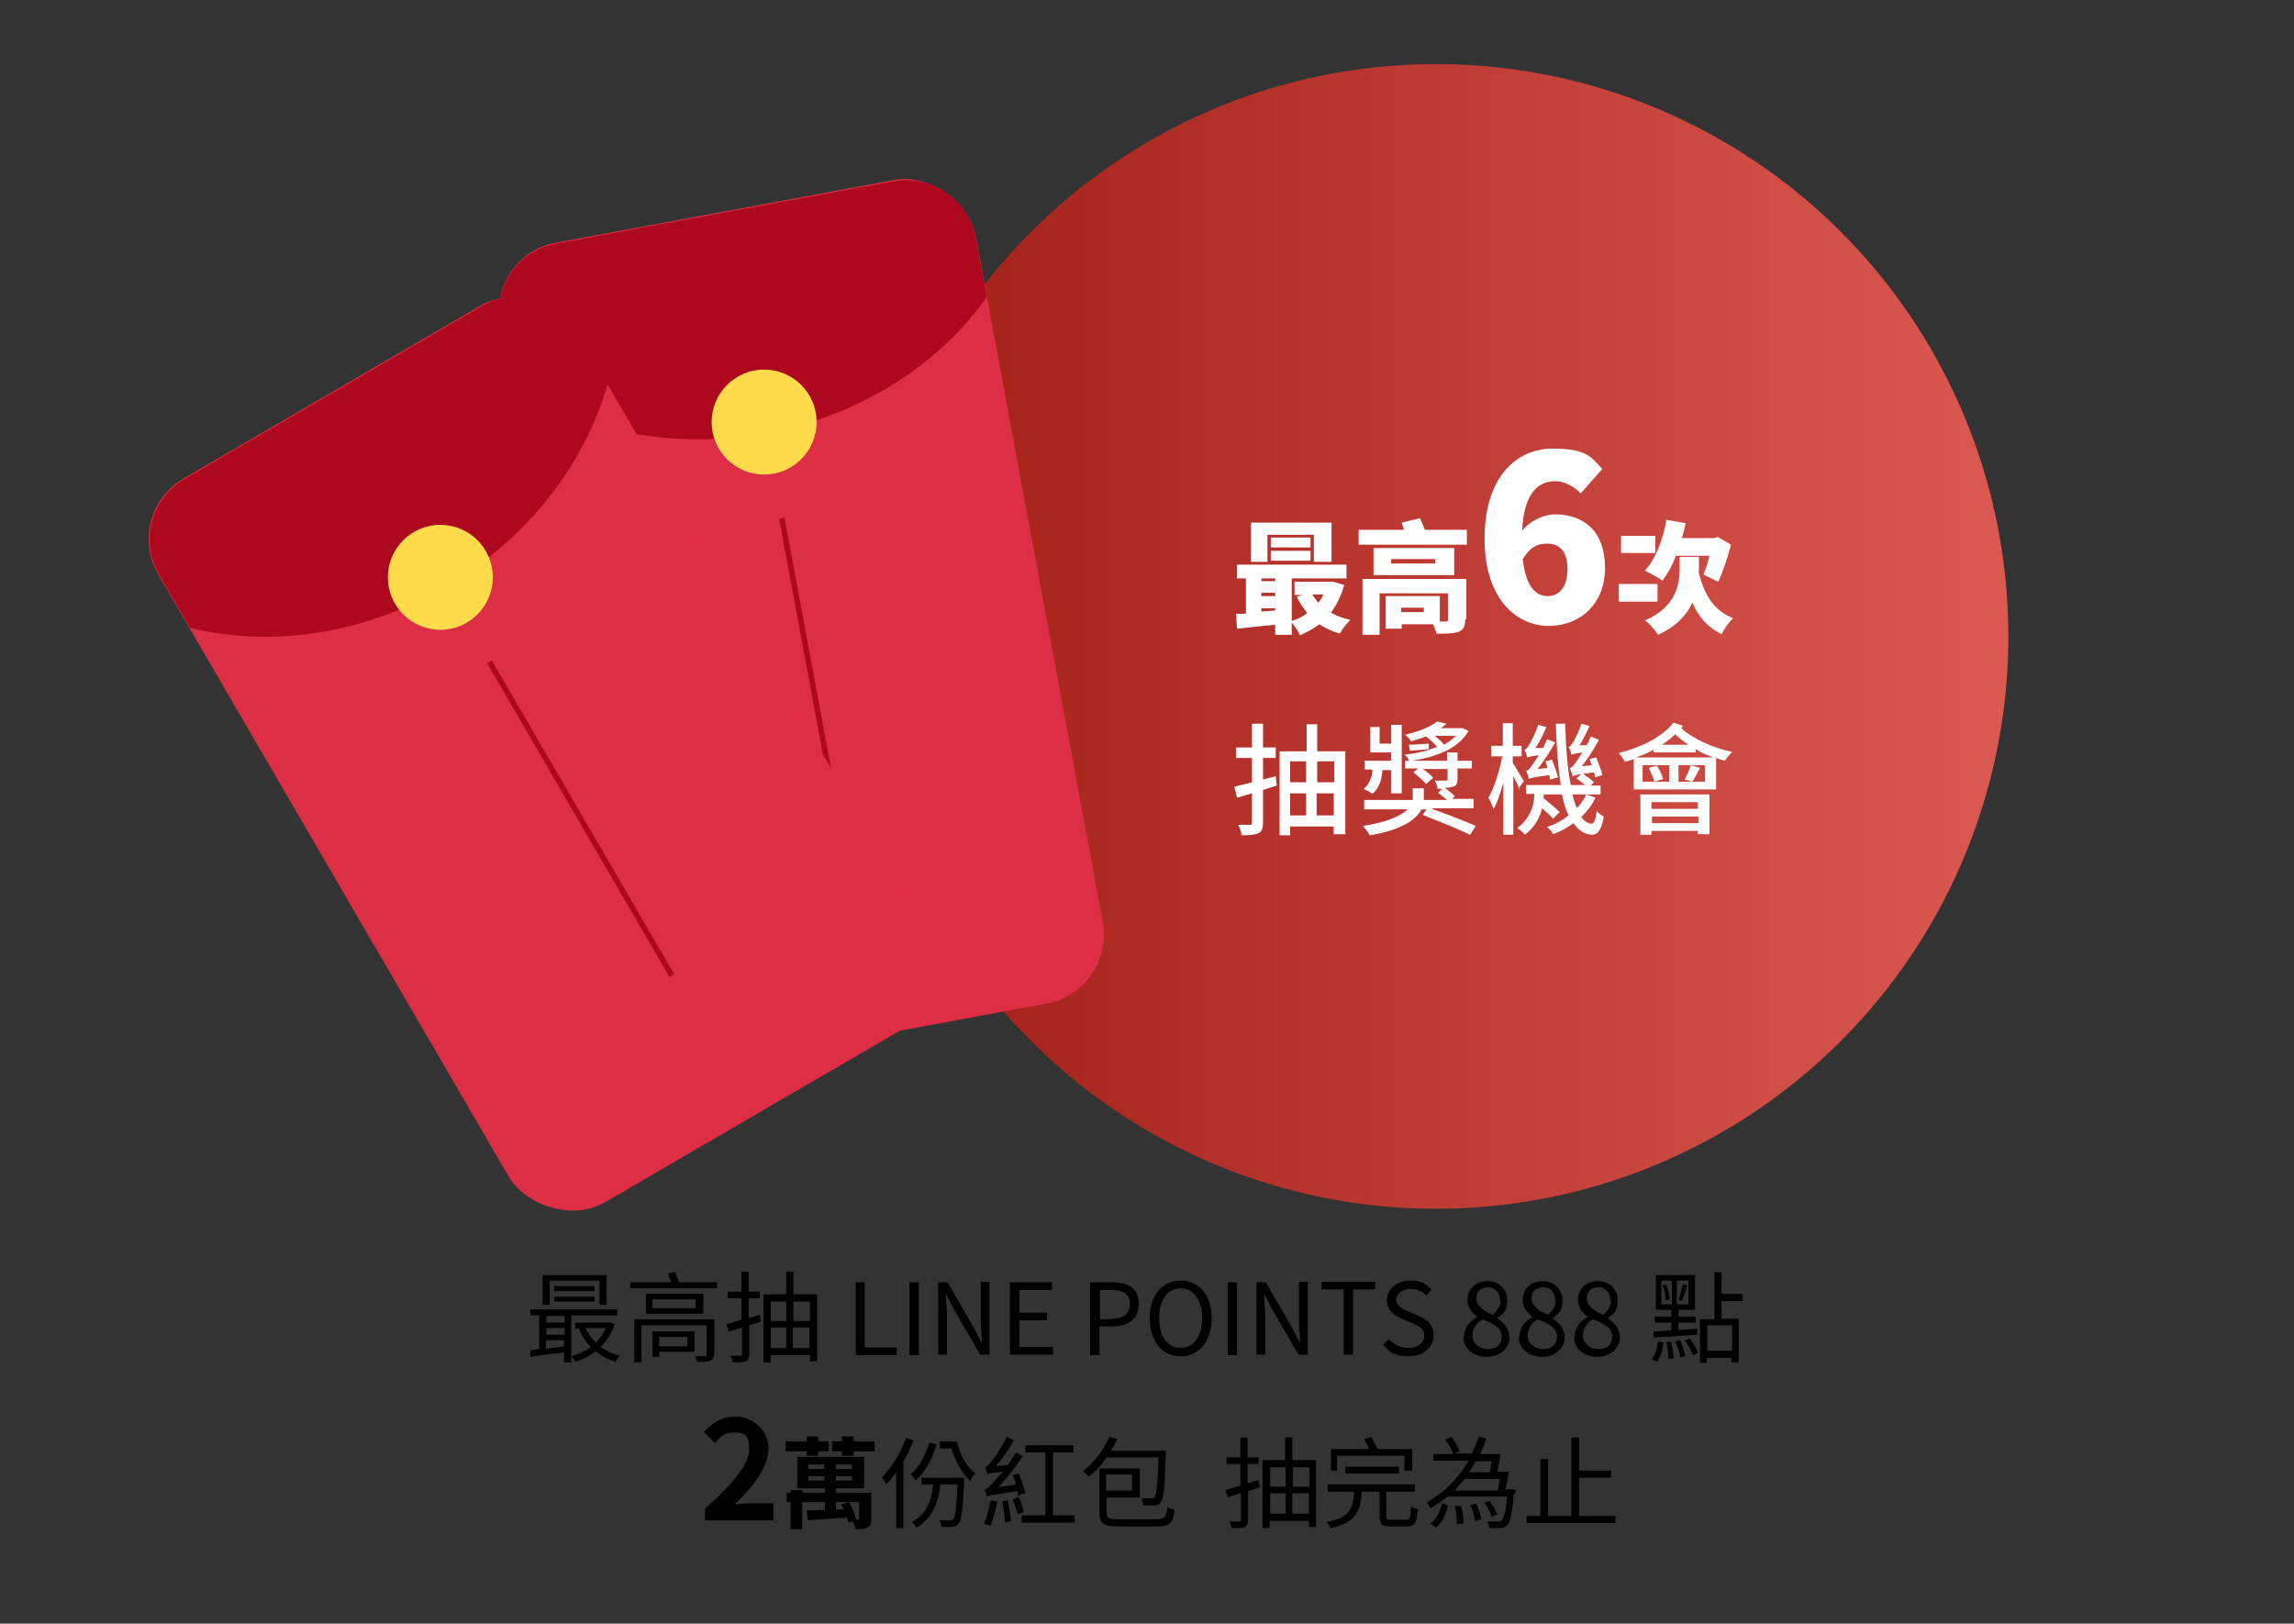 ﻿<?xml version="1.0" encoding="utf-8"?><svg version="1.1" viewBox="0 0 415.2 293.9" xmlns="http://www.w3.org/2000/svg"><rect x="0" y="0" width="415.2" height="293.9" fill="#333333" stroke="none"/>
  <defs>
    <style>
      .cls-1 {
        fill: #ae081e;
      }

      .cls-2 {
        fill: url(#_未命名漸層);
      }

      .cls-3 {
        fill: #fff;
      }

      .cls-4 {
        fill: #de2e45;
      }

      .cls-5 {
        fill: #ffda4a;
      }

      .cls-6 {
        fill: none;
        stroke: #ae081e;
        stroke-miterlimit: 10;
      }
    </style>
    <linearGradient id="_未命名漸層" x1="156.3" y1="180.8" x2="363.4" y2="180.8" gradientTransform="translate(0 296) scale(1 -1)" gradientUnits="userSpaceOnUse">
      <stop offset="0" stop-color="#a01d16" />
      <stop offset="1" stop-color="#dc5952" />
    </linearGradient>
  </defs>
  <!-- Generator: Adobe Illustrator 28.6.0, SVG Export Plug-In . SVG Version: 1.2.0 Build 709)  -->
  <g>
    <g id="_圖層_4">
      <g>
        <circle class="cls-2" cx="259.9" cy="115.2" r="103.6" />
        <g>
          <path class="cls-3" d="M243.3,105.8c-.5,2-1.4,3.7-2.4,5.1,1,.6,2.2,1,3.5,1.3-.6.6-1.5,1.7-1.9,2.5-1.4-.4-2.6-1-3.7-1.7-1.1.8-2.2,1.4-3.5,2-.3-.7-1-1.7-1.5-2.3v2.2h-3v-1.8c-2.5.2-4.9.5-6.9.7l-.2-2.7h1.8v-6.4h-1.6v-2.5h19.8v2.5h-9.9v7.7c1-.3,2-.8,2.8-1.4-.7-.9-1.4-1.9-1.9-3l1.1-.3h-1.5v-2.4h7c0,0,2,.6,2,.6h0ZM229.5,101.7h-3.1v-7.1h14.6v7.1h-3.2v-4.9h-8.4v4.9h0ZM228.3,104.7v.5h2.5v-.5h-2.5ZM228.3,107.9h2.5v-.6h-2.5v.6ZM230.8,110.5v-.4h-2.5v.6l2.5-.2ZM237.2,99.1h-7.2v-1.8h7.2v1.8ZM230,99.7h7.2v1.8h-7.2v-1.8ZM237.5,107.6c.3.5.7,1,1.1,1.5.4-.5.7-.9.9-1.5h-2Z" />
          <path class="cls-3" d="M265.5,95.9v2.7h-19.6v-2.7h8.2c-.1-.4-.3-.9-.4-1.3l3.3-.8c.3.6.6,1.4.9,2.1h7.7ZM265.2,112.1c0,1.3-.3,1.9-1.3,2.3-1,.3-2.2.3-3.9.3-.1-.5-.4-1.1-.6-1.7h-5.7v.8h-2.9v-5.9h9.8v4.6c.4,0,.8,0,1,0,.3,0,.5,0,.5-.4v-4.7h-12.4v7.5h-3.1v-10.1h18.8v7.3h0ZM263.2,104.1h-14.6v-4.9h14.6v4.9ZM259.8,101.2h-8v.8h8v-.8ZM257.7,110h-4.1v.8h4.1v-.8Z" />
          <path class="cls-3" d="M286.1,89.3c-1-1.1-2.9-2.2-4.6-2.2-3.2,0-5.7,2.3-6,9,1.5-2,4.2-3,5.9-3,5.2,0,9.1,3,9.1,9.7s-4.7,10.5-10.2,10.5-11.6-4.5-11.6-15.8,5.9-16.3,12.3-16.3,7.1,1.7,9,3.7l-3.9,4.4h0ZM283.7,102.9c0-3.4-1.7-4.5-3.7-4.5s-3.1.8-4.4,2.8c.6,5.2,2.5,6.7,4.5,6.7s3.6-1.5,3.6-4.9h0Z" />
          <path class="cls-3" d="M300,108.9h-7v-3.2h7v3.2ZM299.6,100.1h-6.2v-3.1h6.2v3.1ZM307.4,103.3c.9,4,2.6,7.2,6.3,8.6-.7.6-1.7,2-2.1,2.9-2.5-1.2-4.2-3.2-5.3-5.7-1,2.2-2.9,4.3-6.2,5.8-.5-.8-1.6-2.1-2.4-2.6,5.7-2.4,6.3-6.6,6.3-9.3v-2.2h3.5v2.5h0ZM303.4,100.5c-.7,1.8-1.6,3.4-2.5,4.6-.7-.5-2.3-1.4-3.2-1.8,1.9-2,3.3-5.6,3.9-9.2l3.5.6c-.2.9-.4,1.8-.7,2.7h5.9l.6-.2,2.4,1.4c-.6,2.4-1.5,4.9-2.3,6.7-.7-.3-2-1-2.7-1.3.4-.9.8-2.1,1.1-3.4h-6,0Z" />
          <path class="cls-3" d="M231.1,142.2c-.9.3-1.7.5-2.5.8v5.9c0,1-.2,1.6-.8,1.9-.6.3-1.6.4-3.1.4,0-.5-.3-1.3-.6-1.9.9,0,1.9,0,2.1,0,.3,0,.4,0,.4-.4v-5.3c-.9.3-1.8.5-2.7.8l-.5-2c.9-.2,2-.5,3.2-.8v-4.4h-2.9v-1.9h2.9v-4.3h2v4.3h2.3v1.9h-2.3v3.9l2.3-.6.2,1.9h0ZM243.5,135.9v15.1h-2.1v-1.4h-7.9v1.6h-1.9v-15.2h4.9v-4.9h1.9v4.9h5.1ZM233.5,137.8v3.8h2.9v-3.8h-2.9ZM233.5,147.6h2.9v-4h-2.9v4ZM238.4,137.8v3.8h3.1v-3.8h-3.1ZM241.4,147.6v-4h-3.1v4h3.1Z" />
          <path class="cls-3" d="M259.4,146.5c2.6.9,5.9,2.2,7.7,3l-1,1.6c-1.9-.9-5.8-2.5-8.6-3.6l.7-1h-.9c-1,1.8-3.4,3.7-9.4,4.7-.2-.5-.8-1.2-1.2-1.7,4.6-.7,6.9-1.9,8.1-3h-7.9v-1.7h8.8c0-.3,0-.5,0-.7v-1.4h2v1.4c0,.2,0,.4,0,.7h4.2c-.5-.4-1.1-.9-1.6-1.3l.7-.7h-.8c0-.5-.3-1.1-.5-1.5.9,0,1.7,0,2,0,.2,0,.3,0,.3-.3v-1.8h-4.5c.8.5,1.5,1.1,1.9,1.6l-1.3,1.1c-.5-.6-1.5-1.5-2.3-2.1l.9-.7h-2.4v-1.4h.7c-.1-.4-.5-.9-.8-1.1,2.1-.2,4.1-.7,5.9-1.4-.5-.6-1.2-1.3-2-1.9-.8.3-1.7.6-2.7.9-.2-.4-.7-.9-1.1-1.2,2.6-.6,4.7-1.5,5.8-2.4l1.7.4c-.3.3-.6.5-1,.8h3.9c0,0,1.1.5,1.1.5-1.9,3.3-5.9,4.7-10.2,5.4h6.3v-1.5h1.9v1.5h2.6v1.4h-2.6v1.8c0,.9-.2,1.3-.8,1.5-.4.1-.9.2-1.5.2.7.5,1.4,1.1,1.8,1.5l-.5.5h3.9v1.7h-7.6ZM250.2,139.3c0,1.1-.3,3.1-1.8,4.4-.4-.3-1.1-.7-1.6-.9,1.3-1,1.6-2.7,1.6-3.5h0c0,0-1.4,0-1.4,0v-1.6h4.8v-1.5h-3.8v-4.6h1.7v3h2.1v-3.4h1.9v12.4h-1.9v-4.2h-1.5ZM258.6,135.6c-1.2.1-2.3.2-3.4.3l-.2-1.1c1,0,2.2-.1,3.6-.2v1h0ZM259.7,133.2c.6.5,1.2,1,1.7,1.6.8-.5,1.5-1,2.1-1.6h-3.8Z" />
          <path class="cls-3" d="M275,142.9c-.2-.6-.6-1.5-1.1-2.4v10.6h-1.8v-9.5c-.5,1.9-1.1,3.7-1.8,4.9-.1-.6-.6-1.5-.9-2.1,1-1.7,2-4.8,2.5-7.5h-2v-1.9h2.1v-4.1h1.8v4.1h1.6v1.9h-1.6v1.2c.5.7,1.7,2.8,2,3.3l-1,1.4h0ZM288.7,144.5c-.6,1.3-1.5,2.4-2.5,3.4.5.7,1.2,1.2,1.9,1.2.4,0,.7-.8.9-2.3.3.4,1,.9,1.3,1-.5,2.6-1.2,3.3-2.2,3.3-1.4-.1-2.4-.8-3.3-2.1-1.1.8-2.3,1.5-3.7,2-.2-.4-.7-1-1.1-1.3,1.5-.5,2.8-1.2,3.9-2.1-.5-1.1-.9-2.3-1.2-3.8h-3.3c0,.2,0,.5,0,.7,1,.8,2.3,1.9,2.9,2.5l-1.2,1.2c-.4-.5-1.2-1.2-2-1.9-.4,1.7-1.3,3.4-3.1,4.8-.3-.4-1-1-1.4-1.2,2.5-1.9,3.1-4.3,3.1-6.2h-1.5v-1.6h6.3c-.5-3.1-.8-6.9-.9-11.1h1.7c.1,4.3.4,8.1,1,11.1h2.6c-.5-.4-1.1-.9-1.6-1.2l.9-.8c-1.1.2-1.3.3-1.6.4,0-.3-.3-1.1-.5-1.5.4,0,.7-.4,1.1-1,.2-.3.7-.9,1.2-1.8-1.4.2-1.8.3-2,.4,0-.3-.3-1.1-.5-1.4.3,0,.5-.4.8-.8.2-.4,1.1-1.9,1.5-3.4l1.5.4c-.5,1.2-1.2,2.5-1.8,3.5h1.3c.3-.6.5-1.1.7-1.6l1.5.6c-.9,1.7-2,3.4-3.1,4.8l1.8-.2c-.1-.4-.3-.8-.4-1.1l1.2-.3c.4,1,1,2.4,1.1,3.2l-1.3.4c0-.3-.1-.6-.2-.9-.8.1-1.5.2-2,.3.7.4,1.6,1.1,2,1.5l-.6.6h1.8v1.6h-5.1c.2.9.5,1.8.8,2.5.7-.8,1.3-1.6,1.7-2.5l1.7.6h0ZM280.5,141.1c0-.2,0-.5-.1-.8-2.9.4-3.4.5-3.7.7,0-.3-.3-1.1-.5-1.5.4,0,.7-.4,1.1-1,.2-.3.7-.9,1.2-1.8-1.5.2-1.8.3-2.1.4,0-.3-.3-1.1-.5-1.4.3,0,.5-.3.8-.8.3-.4,1.2-2.1,1.7-3.7l1.5.4c-.6,1.4-1.3,2.8-2,3.8h1.4c.3-.6.5-1.1.7-1.6l1.5.6c-1,1.7-2.1,3.4-3.2,4.8l1.8-.2c-.1-.4-.3-.8-.4-1.2l1.2-.3c.4,1,.9,2.4,1.1,3.2l-1.4.4h0Z" />
          <path class="cls-3" d="M304.6,131.4c-.1.1-.2.3-.3.4,2,1.9,5.8,3.6,9.2,4.3-.4.4-1,1.1-1.3,1.6-.5-.1-1.1-.3-1.6-.5v5.7h-14.9v-5.5c-.5.2-1.1.4-1.6.5-.2-.4-.8-1.2-1.1-1.6,4-1,7.9-2.9,9.9-5.5l1.8.6h0ZM310.4,137.2c-1.2-.4-2.4-.9-3.5-1.6v.6h-7.6v-.5c-1,.6-2.1,1-3.2,1.4h14.3,0ZM296.9,143.8h12.5v7.2h-2.1v-.6h-8.4v.7h-2v-7.3h0ZM299.9,138.6c.5.8,1,1.8,1.1,2.4l-1.5.5h2.6v-3h-4.8v3h2.1c-.1-.7-.6-1.7-1-2.5l1.4-.4h0ZM298.9,145.2v1.2h8.4v-1.2h-8.4ZM307.4,149v-1.2h-8.4v1.2h8.4ZM305.6,134.8c-.9-.6-1.7-1.2-2.4-1.9-.7.7-1.5,1.3-2.4,1.9h4.8ZM308.7,138.5h-4.9v3h2.5l-1.4-.4c.4-.7.9-1.8,1.1-2.6l1.7.5c-.5.9-1,1.9-1.4,2.5h2.3v-3h0Z" />
        </g>
        <g>
          <g>
            <g>
              <g>
                <rect class="cls-4" x="101.2" y="37" width="87.6" height="151.6" rx="12.7" ry="12.7" transform="translate(-18.1 28.3) rotate(-10.5)" />
                <path class="cls-1" d="M92.4,69.7c12.5,8.3,29.1,11.8,46.2,8.7s31.3-12.4,40-24.6l-2-10.8c-1.3-6.9-7.9-11.4-14.8-10.2l-61.2,11.3c-6.9,1.3-11.4,7.9-10.2,14.8l2,10.8h0Z" />
              </g>
              <circle class="cls-5" cx="138.3" cy="76.4" r="9.5" />
            </g>
            <line class="cls-6" x1="141.5" y1="93.8" x2="153.5" y2="158.4" />
          </g>
          <g>
            <g>
              <g>
                <rect class="cls-4" x="54.4" y="60.7" width="87.6" height="151.6" rx="12.7" ry="12.7" transform="translate(-55.3 67.9) rotate(-30.2)" />
                <path class="cls-1" d="M34.2,113.6c14.6,3.6,31.4,1.4,46.4-7.4,15-8.7,25.2-22.2,29.4-36.7l-5.5-9.5c-3.5-6.1-11.3-8.1-17.3-4.6l-53.8,31.3c-6.1,3.5-8.1,11.3-4.6,17.3l5.5,9.5h0Z" />
              </g>
              <circle class="cls-5" cx="79.7" cy="104.5" r="9.5" />
            </g>
            <line class="cls-6" x1="88.6" y1="119.8" x2="121.6" y2="176.6" />
          </g>
        </g>
      </g>
      <g>
        <path d="M103.4,238.2v8.4h-1.3v-1.8c-2.2.3-4.4.5-6.1.8v-1.2c.4,0,1-.1,1.6-.2v-6.1h-1.6v-1.1h15.7v1.1h-8.4ZM99.5,236.2h-1.3v-5.4h11.6v5.4h-1.3v-4.4h-9v4.4h0ZM102.2,238.2h-3.3v1.2h3.3v-1.2ZM102.2,240.4h-3.3v1.2h3.3v-1.2ZM98.8,244.1c1-.1,2.2-.2,3.3-.4v-1.1h-3.3v1.5ZM107.6,233.7h-7.3v-.9h7.3v.9ZM100.3,235.6v-.9h7.3v.9h-7.3ZM111.3,239.6c-.5,1.7-1.5,3.1-2.6,4.2,1,.7,2.2,1.3,3.5,1.6-.2.2-.6.7-.8,1.1-1.4-.4-2.6-1.1-3.6-1.9-1.1.9-2.4,1.5-3.7,1.9-.1-.3-.5-.8-.7-1,1.2-.3,2.4-.9,3.5-1.7-.9-.9-1.6-2-2.1-3.3h.3c0,0-1,0-1,0v-1.1h6.4s.8.3.8.3h0ZM106,240.4c.4,1,1.1,1.9,1.8,2.6.8-.7,1.4-1.6,1.9-2.6h-3.7Z" />
        <path d="M129.8,232.1v1.1h-15.7v-1.1h7.4c-.2-.5-.4-1.1-.6-1.6l1.3-.3c.2.6.5,1.4.7,1.9h6.9ZM129.2,245.2c0,.6-.2.9-.6,1.1-.5.2-1.2.2-2.4.2,0-.3-.3-.7-.4-1,.8,0,1.6,0,1.8,0,.2,0,.3,0,.3-.3v-5.3h-11.8v6.7h-1.3v-7.8h14.5v6.4h0ZM127.3,234.2v3.6h-10.4v-3.6h10.4ZM125.6,244.7h-6.3v.9h-1.2v-4.6h7.6s0,3.7,0,3.7ZM125.9,235.2h-7.8v1.6h7.8v-1.6ZM119.3,242v1.7h5.1v-1.7h-5.1Z" />
        <path d="M137.8,239.2l-2.2.7v5.2c0,.7-.2,1.1-.6,1.3-.4.2-1.2.2-2.4.2,0-.3-.2-.9-.4-1.2.8,0,1.6,0,1.8,0s.3,0,.3-.3v-4.8l-2.4.7-.4-1.3c.8-.2,1.7-.5,2.7-.8v-3.9h-2.5v-1.2h2.5v-3.6h1.3v3.6h2v1.2h-2v3.6c.7-.2,1.3-.4,2-.6l.2,1.2ZM147.9,234.3v12.1h-1.3v-1.1h-7.1v1.3h-1.3v-12.3h4.1v-4.1h1.3v4.1h4.3,0ZM139.5,235.6v3.5h2.8v-3.5h-2.8ZM139.5,244h2.8v-3.7h-2.8v3.7ZM143.6,235.6v3.5h3v-3.5h-3ZM146.5,244v-3.7h-3v3.7h3Z" />
        <path d="M154.8,232.1h1.7v11.8h5.8v1.4h-7.4v-13.2h0Z" />
        <path d="M164.6,232.1h1.7v13.2h-1.7v-13.2Z" />
        <path d="M169.8,232.1h1.7l4.8,8.3,1.4,2.7h0c0-1.3-.2-2.8-.2-4.2v-6.9h1.6v13.2h-1.7l-4.8-8.3-1.4-2.7h0c0,1.3.2,2.7.2,4.1v6.9h-1.6v-13.2h0Z" />
        <path d="M182.8,232.1h7.6v1.4h-5.9v4.1h5v1.4h-5v4.8h6.1v1.4h-7.8v-13.2h0Z" />
        <path d="M197.4,232.1h3.8c3,0,4.9,1,4.9,3.9s-2,4.1-4.9,4.1h-2.2v5.2h-1.7v-13.2ZM201.1,238.7c2.3,0,3.4-.9,3.4-2.7s-1.2-2.5-3.5-2.5h-1.9v5.3h2Z" />
        <path d="M208.1,238.6c0-4.2,2.3-6.8,5.6-6.8s5.6,2.6,5.6,6.8-2.3,6.9-5.6,6.9-5.6-2.6-5.6-6.9ZM217.6,238.6c0-3.3-1.6-5.4-3.9-5.4s-3.9,2-3.9,5.4,1.6,5.4,3.9,5.4,3.9-2.1,3.9-5.4Z" />
        <path d="M222.2,232.1h1.7v13.2h-1.7v-13.2Z" />
        <path d="M227.4,232.1h1.7l4.8,8.3,1.4,2.7h0c0-1.3-.2-2.8-.2-4.2v-6.9h1.6v13.2h-1.7l-4.8-8.3-1.4-2.7h0c0,1.3.2,2.7.2,4.1v6.9h-1.6v-13.2h0Z" />
        <path d="M243.2,233.4h-4v-1.4h9.7v1.4h-4v11.8h-1.7v-11.8Z" />
        <path d="M250.3,243.5l1-1.1c1,1,2.3,1.6,3.7,1.6s2.8-.9,2.8-2.2-1-1.8-2.2-2.3l-1.9-.8c-1.2-.5-2.7-1.5-2.7-3.4s1.8-3.5,4.2-3.5,2.9.7,3.9,1.6l-.9,1.1c-.8-.8-1.8-1.2-3-1.2s-2.5.8-2.5,1.9,1.1,1.8,2.2,2.2l1.9.8c1.5.7,2.7,1.6,2.7,3.5s-1.7,3.8-4.5,3.8-3.5-.8-4.6-2h0Z" />
        <path d="M265,242c0-1.8,1.2-3,2.4-3.6h0c-1-.8-1.8-1.8-1.8-3.1,0-2,1.5-3.4,3.6-3.4s3.6,1.4,3.6,3.5-1,2.6-1.8,3.2h0c1.1.8,2.2,1.8,2.2,3.6s-1.7,3.4-4.1,3.4-4.2-1.5-4.2-3.5h0ZM271.8,242c0-1.8-1.6-2.4-3.5-3.2-1.1.7-1.8,1.7-1.8,3s1.2,2.4,2.8,2.4,2.5-.9,2.5-2.2h0ZM271.5,235.4c0-1.3-.8-2.4-2.2-2.4s-2.1.9-2.1,2.1,1.4,2.3,3,2.9c.9-.8,1.4-1.7,1.4-2.7h0Z" />
        <path d="M275,242c0-1.8,1.2-3,2.4-3.6h0c-1-.8-1.8-1.8-1.8-3.1,0-2,1.5-3.4,3.6-3.4s3.6,1.4,3.6,3.5-1,2.6-1.8,3.2h0c1.1.8,2.2,1.8,2.2,3.6s-1.7,3.4-4.1,3.4-4.2-1.5-4.2-3.5h0ZM281.8,242c0-1.8-1.6-2.4-3.5-3.2-1.1.7-1.8,1.7-1.8,3s1.2,2.4,2.8,2.4,2.5-.9,2.5-2.2h0ZM281.5,235.4c0-1.3-.8-2.4-2.2-2.4s-2.1.9-2.1,2.1,1.4,2.3,3,2.9c.9-.8,1.4-1.7,1.4-2.7h0Z" />
        <path d="M285,242c0-1.8,1.2-3,2.4-3.6h0c-1-.8-1.8-1.8-1.8-3.1,0-2,1.5-3.4,3.6-3.4s3.6,1.4,3.6,3.5-1,2.6-1.8,3.2h0c1.1.8,2.2,1.8,2.2,3.6s-1.7,3.4-4.1,3.4-4.2-1.5-4.2-3.5h0ZM291.8,242c0-1.8-1.6-2.4-3.5-3.2-1.1.7-1.8,1.7-1.8,3s1.2,2.4,2.8,2.4,2.5-.9,2.5-2.2h0ZM291.5,235.4c0-1.3-.8-2.4-2.2-2.4s-2.1.9-2.1,2.1,1.4,2.3,3,2.9c.9-.8,1.4-1.7,1.4-2.7h0Z" />
        <path d="M298.9,246.1c.7-.7,1-2,1.2-3.3l1,.2c-.2,1.3-.5,2.7-1.2,3.5l-.9-.5h0ZM299.1,241c.9,0,2.1-.1,3.4-.2v-1.4h-3v-1.1h3v-1.2h-2.8v-6.3h7.1v6.3h-3v1.2h3.1v1.1h-3.1v1.3c1.1,0,2.2-.1,3.4-.2v1.1c-2.9.2-5.8.4-7.9.5v-1.1q0,0,0,0ZM300.7,236.1h1.9v-4.3h-1.9v4.3ZM301.6,232.5c.3.9.6,2,.6,2.7l-.7.2c0-.7-.2-1.9-.6-2.7l.7-.2ZM302.4,242.8c.3,1,.5,2.3.5,3.1h-.9c0-.7-.2-2-.4-3h.9c0,0,0-.1,0-.1ZM304.1,242.6c.4.9.8,2.1.9,2.9l-.9.2c0-.8-.5-2-.9-2.9l.9-.2h0ZM305.6,231.8h-2.1v4.3h2.1v-4.3ZM303.8,235.3c.3-.8.6-2,.8-2.9l.8.3c-.3.9-.7,2.1-1,2.8l-.6-.2h0ZM305.8,242.2c.6.8,1.3,1.9,1.5,2.7l-.9.4c-.2-.8-.9-1.9-1.5-2.7l.8-.3h0ZM311.6,235.4v3.3h3.1v7.9h-1.3v-.8h-4.5v.9h-1.2v-7.9h2.6v-8.5h1.3v3.9h3.8v1.3h-3.8,0ZM313.5,239.9h-4.5v4.6h4.5v-4.6Z" />
        <path d="M127.6,273.1c5-4.5,8-8,8-10.8s-1-3-2.8-3-2.5.9-3.4,1.9l-2-2c1.7-1.8,3.4-2.8,5.9-2.8s5.8,2.2,5.8,5.7-2.8,7-6.1,10.2c.9-.1,2.1-.2,3-.2h4v3.1h-12.4v-2.1h0Z" />
        <path d="M146,262.7h-3.8v-1.8h3.8v-.9h2.1v.9h1.9v1.8h-1.9v.8h-2.1v-.8ZM157.7,274.9c0,.9-.1,1.3-.7,1.6-.5.3-1.3.3-2.2.3,0-.4-.2-.9-.4-1.4l-.9.2c0-.3-.1-.6-.2-.9-2.6.2-5.2.3-7.1.5l-.2-1.8c.9,0,2.1,0,3.3-.1v-1.4h-4.1v4.9h-2.1v-4.9h-.7v-1.7h.7v-.5h2.1v.5h4.1v-.8h-5v-5.7h12.1v5.7h-5.1v.8h6.4v4.7h0ZM146.3,265.9h2.9v-.8h-2.9v.8ZM149.2,268v-.8h-2.9v.8h2.9ZM158.3,260.9v1.8h-3.8v.8h-2.1v-.8h-1.8v-1.8h1.8v-.9h2.1v.9h3.8ZM154.2,265.1h-2.9v.8h2.9v-.8ZM154.2,267.2h-2.9v.8h2.9v-.8ZM152.6,273.1c-.1-.3-.3-.6-.4-.8l1.5-.4h-2.4v1.3h1.3c0,0,0,0,0,0ZM155.3,275.1c.2,0,.2,0,.2-.2v-3h-1.8c.6,1,1.1,2.3,1.3,3.2h.3Z" />
        <path d="M165.4,260.6c-.5,1.3-1.1,2.6-1.9,3.9v12.1h-1.3v-10.1c-.6.8-1.2,1.6-1.8,2.2-.1-.3-.5-1-.8-1.3,1.8-1.7,3.4-4.4,4.4-7.1l1.3.4h0ZM174.5,267.5s0,.4,0,.6c-.2,5.2-.5,7.1-1,7.7-.3.4-.6.5-1.1.6-.4,0-1.2,0-2,0,0-.4-.2-.9-.3-1.2.8,0,1.5,0,1.8,0s.4,0,.6-.2c.4-.4.6-2,.8-6.3h-3.1c-.4,3.8-1.7,6.2-4.3,7.8-.2-.3-.6-.8-.9-1,2.5-1.3,3.6-3.5,3.9-6.8h-2.1v-1.2h7.9ZM169.5,261.4c-.7,2.7-2.1,5.1-3.8,6.6-.1-.3-.6-.9-.9-1.1,1.6-1.4,2.7-3.4,3.4-5.8l1.3.3h0ZM173.2,260.8c.5,2.5,1.7,4.7,3.3,5.9-.3.3-.7.9-.9,1.4-1.5-1.4-2.7-3.6-3.4-5.9h-2.1v-1.3h3.1,0Z" />
        <path d="M180.5,271.9c-.3,1.5-.8,3.2-1.2,4.3-.3-.1-.9-.3-1.2-.4.5-1.1.9-2.7,1.2-4.2l1.2.2ZM184.3,270.8c0-.2-.1-.6-.2-.9-4.5.7-5.1.8-5.5,1,0-.3-.3-.9-.4-1.3.4,0,.9-.5,1.5-1.2.3-.3,1-1.1,1.8-2-2.2.2-2.6.3-2.8.5,0-.3-.3-.9-.4-1.3.3,0,.7-.5,1.1-1,.4-.5,1.9-2.5,2.8-4.5l1.3.6c-.9,1.7-2.1,3.4-3.3,4.7l2.2-.2c.5-.7,1-1.5,1.5-2.3l1.2.7c-1.3,2-2.9,4-4.4,5.6l3.2-.5c-.2-.6-.4-1.2-.6-1.7l1.1-.3c.5,1.2,1,2.7,1.2,3.6l-1.1.3h0ZM182.4,271.6c.2,1.2.5,2.7.6,3.7l-1.1.3c0-1-.3-2.6-.5-3.8l1.1-.3h0ZM184.4,271c.4.9.8,2,.9,2.7l-1.1.4c-.2-.7-.6-1.9-.9-2.7l1-.4h0ZM194.5,274.3v1.3h-9.6v-1.3h4.3v-11.4h-3.6v-1.3h8.7v1.3h-3.7v11.4h4,0Z" />
        <path d="M200.2,263.9c-.9,1.4-2,2.5-3.1,3.4-.2-.2-.8-.8-1.1-1,2-1.5,3.7-3.8,4.8-6.2l1.4.4c-.3.7-.7,1.4-1.1,2.1h9.9v.6c-.2,6-.4,8.1-.9,8.7-.3.4-.6.6-1.1.6-.5,0-1.2,0-2.1,0,0-.4-.2-.9-.3-1.3.8,0,1.5,0,1.8,0,.3,0,.4,0,.6-.2.3-.4.5-2.2.7-7.2h-9.4,0ZM209.3,275c1.5,0,1.8-.4,2-2.2.3.2.9.4,1.3.5-.3,2.4-.8,3-3.2,3h-6.8c-2.8,0-3.6-.5-3.6-2.5v-8h7.3v5.3h-6v2.7c0,1,.3,1.2,2.2,1.2h6.9ZM200.2,266.9v2.9h4.7v-2.9h-4.7Z" />
        <path d="M228.1,269.2l-2.2.7v5.2c0,.7-.2,1.1-.6,1.3-.4.2-1.2.2-2.4.2,0-.3-.2-.9-.4-1.2.8,0,1.6,0,1.8,0s.3,0,.3-.3v-4.8l-2.4.7-.4-1.3c.8-.2,1.7-.5,2.7-.8v-3.9h-2.5v-1.2h2.5v-3.6h1.3v3.6h2v1.2h-2v3.5c.7-.2,1.3-.4,2-.6l.2,1.2ZM238.2,264.3v12.1h-1.3v-1.1h-7.1v1.3h-1.3v-12.3h4.1v-4.1h1.3v4.1h4.3,0ZM229.9,265.6v3.5h2.8v-3.5h-2.8ZM229.9,274h2.8v-3.7h-2.8v3.7ZM234,265.6v3.5h3v-3.5h-3ZM236.9,274v-3.7h-3v3.7h3Z" />
        <path d="M254.5,275.1c.7,0,.8-.3.9-2.4.3.2.9.4,1.2.5-.2,2.5-.5,3.1-2,3.1h-2.8c-1.6,0-2.1-.4-2.1-1.8v-4.5h-3.2c-.3,3.7-1.2,5.7-5.7,6.6-.1-.3-.4-.9-.7-1.1,4.1-.8,4.8-2.3,5-5.5h-4.8v-1.3h15.8v1.3h-5.2v4.5c0,.5.1.6.9.6h2.5ZM242.2,266.2h-1.3v-3.9h6.9c-.2-.6-.6-1.3-.9-1.8l1.3-.4c.4.7.9,1.6,1.1,2.2h6.3v3.9h-1.4v-2.7h-12.2v2.7h0ZM243.5,266.7v-1.2h9.7v1.2h-9.7Z" />
        <path d="M274,270.4c-.3,3.7-.7,5.2-1.2,5.7-.3.3-.6.4-1.1.5-.5,0-1.3,0-2.2,0,0-.3-.1-.9-.3-1.2.9,0,1.7,0,2,0s.5,0,.6-.2c.4-.4.7-1.5,1-4.3h-10.8c-1,.8-2,1.5-3.1,2.1-.2-.3-.5-.9-.7-1.1,3.3-1.7,5.8-4.4,7.6-7.5h-6.4v-1.2h3.6c-.2-.7-.8-1.8-1.4-2.6l1.1-.5c.6.8,1.2,1.9,1.5,2.6l-1,.4h3.2c.5-1,.9-2.1,1.3-3.1l1.3.4c-.3.9-.7,1.9-1.1,2.8h3.7c-.2,1.1-.4,2.3-.6,3.2h2.1c-.2,1-.4,2.3-.6,3.2h1.8v.6s0,0,0,0ZM258.9,275.8c1.1-.8,1.8-2.3,2.1-3.7l1.1.4c-.4,1.5-1,3.1-2.2,4l-1-.7ZM265.1,267.7c-.6.7-1.2,1.4-1.8,2.1h7.8c.1-.6.2-1.4.4-2.1h-6.4ZM264.4,272.4c.3,1,.5,2.4.5,3.3l-1.2.2c0-.9-.1-2.2-.4-3.3h1.1ZM267.1,264.5c-.4.7-.8,1.4-1.2,2h3.7c.2-.6.3-1.3.4-2h-2.9ZM267.1,272.1c.5.9.9,2.1,1,2.9l-1.1.3c-.1-.8-.5-2-.9-2.9l1-.2h0ZM270,274.5c-.2-.7-.8-1.7-1.3-2.5l.9-.3c.6.7,1.1,1.7,1.4,2.4l-1,.4h0Z" />
        <path d="M292.4,274.4v1.3h-16.1v-1.3h2.5v-10.3h1.4v10.3h4.2v-14.2h1.4v6h5.8v1.3h-5.8v6.9h6.6,0Z" />
      </g>
    </g>
  </g>
</svg>